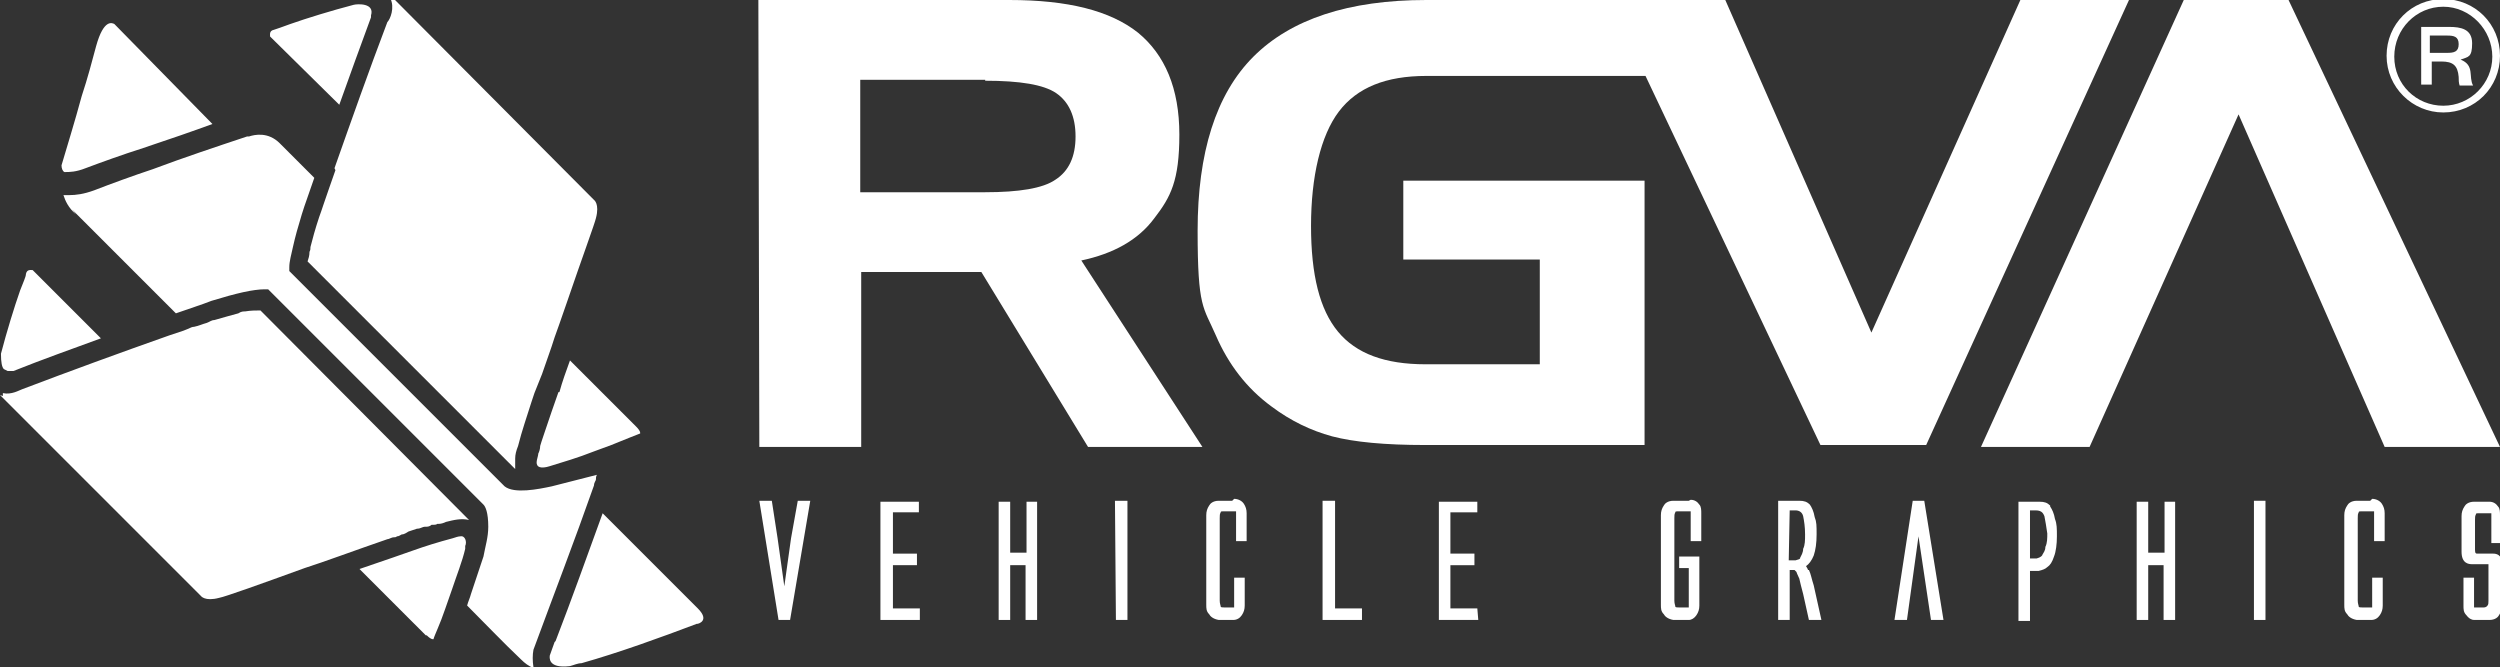 <?xml version="1.0" encoding="UTF-8"?>
<svg id="Layer_1" xmlns="http://www.w3.org/2000/svg" version="1.1" viewBox="0 0 260.1 69.4">
  <rect x="0" y="0" width="260.1" height="69.4" fill="#333333" stroke="none"/>
  <!-- Generator: Adobe Illustrator 29.7.0, SVG Export Plug-In . SVG Version: 2.1.1 Build 138)  -->
  <defs>
    <style>
      .st0 {
        fill: #fff;
      }
    </style>
  </defs>
  <path class="st0" d="M34.9,17.7l-.7,2s0,0,0,0c-.4,1.1-.7,2.1-1,2.9-.4,1.2-.7,2.3-.9,3.1,0,.2,0,.3-.1.5,0,.4-.1.7-.2,1l.2.2h0c0,0,0,0,0,0l15.3,15.3,6.1,6.1h0c0,0,0,0,0,0,0,0,0,0,0,0t0,0s0,0,0,0c0-.2,0-.3,0-.4,0-.2,0-.3,0-.5,0,0,0-.1,0-.2,0-.4.1-.8.3-1.3.4-1.6.9-3,1.4-4.6l.3-.9.4-1,.4-1c.4-1.2.9-2.5,1.3-3.8l.5-1.4h0s.8-2.3.8-2.3c1.5-4.4,2.9-8.2,3-8.7.4-1.5-.2-1.9-.2-1.9h0c0,0-20.9-21-20.9-21h0c0,0-.2,0-.3,0,.5,1,0,2.2-.3,2.5-1.9,5-3.7,10.1-5.5,15.2M0,41.1l20.9,20.9h0c0,0,.4.6,1.9.2.6-.1,4.5-1.5,8.9-3.1,1.9-.6,5.4-1.9,8.6-3h0c.2,0,.4-.2.7-.2.1,0,.2,0,.3-.1.2,0,.3-.1.5-.2.3,0,.5-.2.7-.3,0,0,0,0,0,0,.3-.1.6-.2.9-.3,0,0,0,0,.1,0,.2,0,.5-.2.7-.2,0,0,.1,0,.2,0,.2,0,.4-.1.5-.2,0,0,.2,0,.2,0,.1,0,.3,0,.4-.1,0,0,.1,0,.2,0,.2,0,.5-.1.7-.2.8-.2,1.6-.4,2.4-.2,0,0,0,0,0,0h0c0,0-21.5-21.6-21.5-21.6h0s-.2-.2-.2-.2h-.1c-.4,0-.9,0-1.5.1-.2,0-.4,0-.7.2-.7.2-1.5.4-2.5.7-.3,0-.5.2-.8.3-.4.1-.8.3-1.3.4-.2,0-.4.1-.6.2l-.5.2-1.5.5c-5.1,1.8-10.3,3.7-15.3,5.6-.3.1-1.1.6-2,.4h0s0,0,0,0h0s0,0,0,0h0s0,0,0,0h0s0,0,0,0h0s0,0,0,0h0s0,0,0,0h0c0,.2,0,.3,0,.3M44.4,66.1c.5.5.7.4.7.4.1-.4.7-1.6,1.2-3.1l.7-2c.5-1.5,1.1-3,1.4-4.3v-.3c.2-.4,0-1.1-.5-1-.2,0-.5.1-.8.2-1.5.4-2.8.8-4.2,1.3l-2,.7c-1.2.4-2.3.8-3.5,1.2l6.9,6.9M.8,38.6h0s0,0,0,0h0s0,0,0,0h0s0,0,0,0h0s0,0,0,0h0s0,0,0,0h0s0,0,0,0h0s0,0,0,0h0s0,0,0,0h0s0,0,0,0h0s0,0,0,0h0s0,0,0,0h0s0,0,0,0c0,0,0,0,0,0h0c.2,0,.4,0,.4,0h.2c3-1.2,6.1-2.3,9.1-3.4l-7.1-7.1c-.2,0-.6-.1-.7.4,0,.3-.3.9-.6,1.7-.6,1.7-1.4,4.3-2,6.6,0,.9.1,1.4.3,1.6M58.1,40.8l-.7,2c-.6,1.8-1.1,3.2-1.2,3.6h0c0,.3-.1.6-.2.8,0,.3-.3.9-.1,1.2.2.4,1,.2,1.3.1,1.3-.4,3-.9,4.5-1.5l1.9-.7c1.5-.6,2.7-1.1,3-1.2,0,0,.1-.2-.4-.7-.7-.7-1.7-1.7-3.2-3.2l-3.7-3.7c-.4,1.1-.8,2.2-1.1,3.3M35.3,10.9h0c1.1-3.1,2.2-6.1,3.3-9.1v-.2c0,0,0,0,0,0h0c.4-1.3-1.4-1.2-1.8-1.1-2.3.6-4.9,1.4-6.6,2-.8.3-1.4.5-1.7.6h0c-.5.1-.4.5-.4.7M7.5,21.8l10.8,10.8c1.4-.5,2.7-.9,3.7-1.3,1.3-.4,2.4-.7,3.3-.9.9-.2,1.7-.3,2.2-.3h.4s.9.9.9.9h0s21.5,21.5,21.5,21.5h0c.2.2.5.8.5,2.3,0,1.1-.3,2-.5,3.1l-1.3,3.9c-.1.4-.3.8-.4,1.2,1.9,1.9,3.7,3.8,5.6,5.6.4.4.8.7,1.3.9,0,0,0,0,0-.1h0c-.1-.6-.1-1.3,0-1.8h0c2.1-5.7,4.3-11.4,6.3-17.1,0-.3.2-.5.2-.6,0-.2,0-.3.1-.5-1.6.4-3.1.8-4.7,1.2-1.4.3-3.9.8-4.9,0h0s-21.5-21.5-21.5-21.5h0s-.9-.9-.9-.9v-.4c0-.6.2-1.3.4-2.2.2-.9.5-2,.9-3.3.3-1,.8-2.3,1.3-3.8l-3.6-3.6c-1.2-1.2-2.6-.9-3.2-.7h0s-.2,0-.2,0c-3.3,1.1-6.6,2.2-9.8,3.4-2.1.7-4.3,1.5-6.1,2.2-1.1.4-1.9.5-2.6.5h0c-.1,0-.2,0-.3,0h0c-.1,0-.2,0-.3,0h0s0,0,0,0h0s0,0,0,0h0s0,0,0,0h0s0,0,0,0h0s0,0,0,0h0s0,0,0,0h0c.2.6.5,1.3,1.3,2M6.8,17.9h0s0,0,0,0h0s0,0,0,0h0s0,0,0,0h0s0,0,0,0h0s0,0,0,0h0s0,0,0,0h0s0,0,0,0h0s0,0,0,0h0s0,0,0,0c.4,0,1.1,0,2.1-.4,1.6-.6,3.8-1.4,6-2.1,2.7-.9,5.3-1.8,7.2-2.5L11.9,2.5c-.2-.1-1.1-.6-1.9,2.3-.4,1.5-.9,3.4-1.5,5.2-.7,2.6-1.6,5.5-2.1,7.2,0,.3.1.6.3.7M57.8,66.7c1.7-4.4,3.3-8.9,4.9-13.3l9.9,9.9h0c1.3,1.3,0,1.6,0,1.6h-.1c-3.7,1.4-8.1,3-12,4.1-.4,0-.8.2-1.2.3-2.4.3-2.1-1-2.1-1.1.2-.5.3-.9.5-1.4"/>
  <polyline class="st0" points="234.5 64.5 235.7 64.5 235.7 52.1 234.5 52.1"/>
  <polyline class="st0" points="116.1 64.5 117.3 64.5 117.3 52.1 116 52.1"/>
  <polyline class="st0" points="138.9 63.3 138.9 52.1 137.6 52.1 137.6 64.5 141.7 64.5 141.7 63.3"/>
  <polyline class="st0" points="150.9 63.3 150.9 58.8 153.4 58.8 153.4 57.6 150.9 57.6 150.9 53.3 153.7 53.3 153.7 52.2 149.7 52.2 149.7 64.5 153.8 64.5 153.7 63.3"/>
  <polyline class="st0" points="106.8 57.5 105.1 57.5 105.1 52.2 103.9 52.2 103.9 64.5 105.1 64.5 105.1 58.8 106.3 58.8 106.7 58.8 106.7 59.2 106.7 64.5 107.9 64.5 107.9 52.2 106.8 52.2"/>
  <polyline class="st0" points="82.3 56 81.6 61 80.9 56 80.3 52.1 79 52.1 81 64.5 82.2 64.5 84.3 52.1 83 52.1"/>
  <polyline class="st0" points="92.9 63.3 92.9 58.8 95.4 58.8 95.4 57.6 92.9 57.6 92.9 53.3 95.6 53.3 95.6 52.2 91.6 52.2 91.6 64.5 95.7 64.5 95.7 63.3"/>
  <path class="st0" d="M128.2,52.1h-1.4c-.6,0-.9.3-1,.5-.2.3-.3.6-.3,1v9.3c0,.4,0,.7.3,1,.1.2.4.5,1,.6h1.5c.4,0,.7-.2.9-.5.2-.3.3-.6.3-1v-2.9h-1.1v2.5c0,.4,0,.5,0,.6,0,0-.2,0-.3,0h-.7c-.2,0-.4,0-.4-.1,0-.1-.1-.3-.1-.6v-8.6c0-.3,0-.4.1-.6,0-.1.1-.1.2-.1h1.1c0,0,.3,0,.3,0,0,0,0,.3,0,.6v2.5h1.1v-2.9c0-.4-.1-.7-.3-1-.2-.3-.6-.5-1-.5"/>
  <path class="st0" d="M211.2,53.1h.6c.7,0,.8.4.9.6.1.5.2,1.1.3,1.8,0,.5,0,1-.2,1.4,0,.4-.2.6-.3.8,0,.1-.2.3-.6.4h-.7M213.3,52.6c-.3-.3-.6-.4-1.1-.4h-2.2v12.4h1.2v-5.2h.9c.4-.1.7-.2.9-.4.3-.2.5-.5.7-1.1.2-.5.3-1.3.3-2.1s0-1.3-.2-1.8c-.1-.6-.3-1-.5-1.3"/>
  <polyline class="st0" points="225.2 57.5 223.5 57.5 223.5 52.2 222.3 52.2 222.3 64.5 223.5 64.5 223.5 58.8 224.7 58.8 225.1 58.8 225.1 59.2 225.1 64.5 226.3 64.5 226.3 52.2 225.2 52.2"/>
  <path class="st0" d="M260.1,56.5v-2.9c0-.3,0-.7-.2-.9-.2-.3-.5-.5-.9-.5h-1.6c-.6,0-.9.3-1,.5-.2.3-.3.6-.3,1v3.7c0,1.2.7,1.3,1.1,1.3h1.4c.1,0,.2,0,.3,0,0,0,0,.2,0,.3v3.5c0,.2,0,.4-.1.5,0,0-.1.2-.4.2h-.7c0,0-.3,0-.3,0,0,0,0-.3,0-.6v-2.5h-1.1v2.9c0,.4,0,.7.3,1,.3.4.6.5.8.5h1.6c.6,0,.9-.3,1-.5.2-.3.3-.6.3-1v-4.4c0-.9-.6-1-.9-1h-1.6c-.2,0-.3,0-.3-.4v-3.1c0-.3,0-.4.1-.6,0-.1.1-.1.2-.1h1.1c0,0,.3,0,.3,0,0,0,0,.3,0,.6v2.5"/>
  <path class="st0" d="M246.6,52.1h-1.4c-.6,0-.9.3-1,.5-.2.3-.3.6-.3,1v9.3c0,.4,0,.7.3,1,.1.2.4.5,1,.6h1.5c.4,0,.7-.2.9-.5.2-.3.3-.6.3-1v-2.9h-1.1v2.5c0,.4,0,.5,0,.6,0,0-.2,0-.3,0h-.7c-.2,0-.4,0-.4-.1,0-.1-.1-.3-.1-.6v-8.6c0-.3,0-.4.1-.6,0-.1.1-.1.2-.1h1.1c0,0,.3,0,.3,0,0,0,0,.3,0,.6v2.5h1.1v-2.9c0-.4-.1-.7-.3-1-.2-.3-.6-.5-1-.5"/>
  <path class="st0" d="M175.7,52.1h-1.6c-.6,0-.9.3-1,.5-.2.3-.3.6-.3,1v9.3c0,.4,0,.7.3,1,.1.2.4.5,1,.6h1.6c.3,0,.6-.2.8-.5.2-.3.3-.6.3-1v-5.1h-2.1v1.2h1v3.5c0,.4,0,.5,0,.6,0,0-.2,0-.3,0h-.7c-.2,0-.4,0-.4-.1,0-.1-.1-.3-.1-.6v-8.6c0-.3,0-.4.1-.6,0-.1.1-.1.2-.1h1.1c0,0,.3,0,.3,0,0,0,0,.3,0,.6v2.5h1.1v-2.9c0-.3,0-.7-.2-.9-.2-.3-.5-.5-.9-.5"/>
  <path class="st0" d="M186.2,53.1h.6c.4,0,.7.2.8.6.1.5.2,1.1.2,1.9,0,.6,0,1.1-.2,1.5,0,.4-.2.7-.3.9,0,.2-.2.2-.5.3h-.7M188.1,59.3c0-.1-.1-.2-.2-.4.3-.2.6-.6.8-1.1.2-.6.3-1.3.3-2.2s0-1.3-.2-1.8c-.1-.6-.3-1-.5-1.3-.3-.3-.6-.4-1.1-.4h-2.2v12.4h1.2v-5.2s.5,0,.5,0c0,0,0,0,.2.2,0,0,.1.3.3.7.1.4.2.9.4,1.6l.6,2.7h1.3l-.8-3.6c-.2-.6-.3-1.2-.5-1.6"/>
  <polyline class="st0" points="199 52.1 197.1 64.5 198.4 64.5 199.6 55.8 200.9 64.5 202.2 64.5 200.2 52.1"/>
  <path class="st0" d="M254.6,3.7h-1.8v1.8h1.8c.7,0,1.2-.1,1.2-.9s-.5-.9-1.2-.9M255.9,8.9c-.1-.3-.1-.6-.1-.9-.1-1.2-.6-1.6-1.8-1.6h-1v2.4h-1.1V2.8h2.9c1.2,0,2.4.2,2.4,1.7s-.4,1.4-1.2,1.7c1.5.6.8,1.8,1.3,2.7M254.2.7c-2.8,0-5.1,2.3-5.1,5.2s2.3,5.1,5.1,5.1,5.1-2.3,5.1-5.1-2.3-5.2-5.1-5.2M254.2,11.7c-3.2,0-5.9-2.6-5.9-5.9s2.6-5.9,5.9-5.9,5.9,2.6,5.9,5.9-2.6,5.9-5.9,5.9"/>
  <path class="st0" d="M102.5,8.3h-13v11.7h13c3.5,0,6-.4,7.3-1.3,1.4-.9,2.1-2.4,2.1-4.5s-.7-3.6-2-4.5c-1.3-.9-3.8-1.3-7.4-1.3M78.9,0h26.1c6.1,0,10.5,1.1,13.4,3.4,2.8,2.3,4.3,5.8,4.3,10.6s-.9,6.5-2.6,8.7c-1.7,2.3-4.3,3.7-7.6,4.4l12.6,19.4h-11.9l-11.1-18.2h-12.5v18.2h-10.6"/>
  <path class="st0" d="M210.2,0l-15.5,34.6L179.5,0h-31.1c-8.1,0-14.1,2-18,5.9-3.9,3.9-5.8,10-5.8,18.1s.6,7.9,1.9,10.9c1.3,3,3.2,5.5,5.8,7.4,2,1.5,4.1,2.5,6.3,3.1,2.3.6,5.5.9,9.7.9h22.8v-27.5h-25.1v8.2h14.2v10.9h-11.9c-4.2,0-7.2-1.1-9.1-3.4-1.9-2.3-2.8-5.9-2.8-11s1-9.4,2.9-11.9c1.9-2.5,4.9-3.7,9.1-3.7h22.8l18.2,38.4h11L221.5,0"/>
  <polyline class="st0" points="238.1 0 260.1 46.5 248.1 46.5 232.9 11.9 217.4 46.5 206.1 46.5 227.2 0"/>
</svg>
